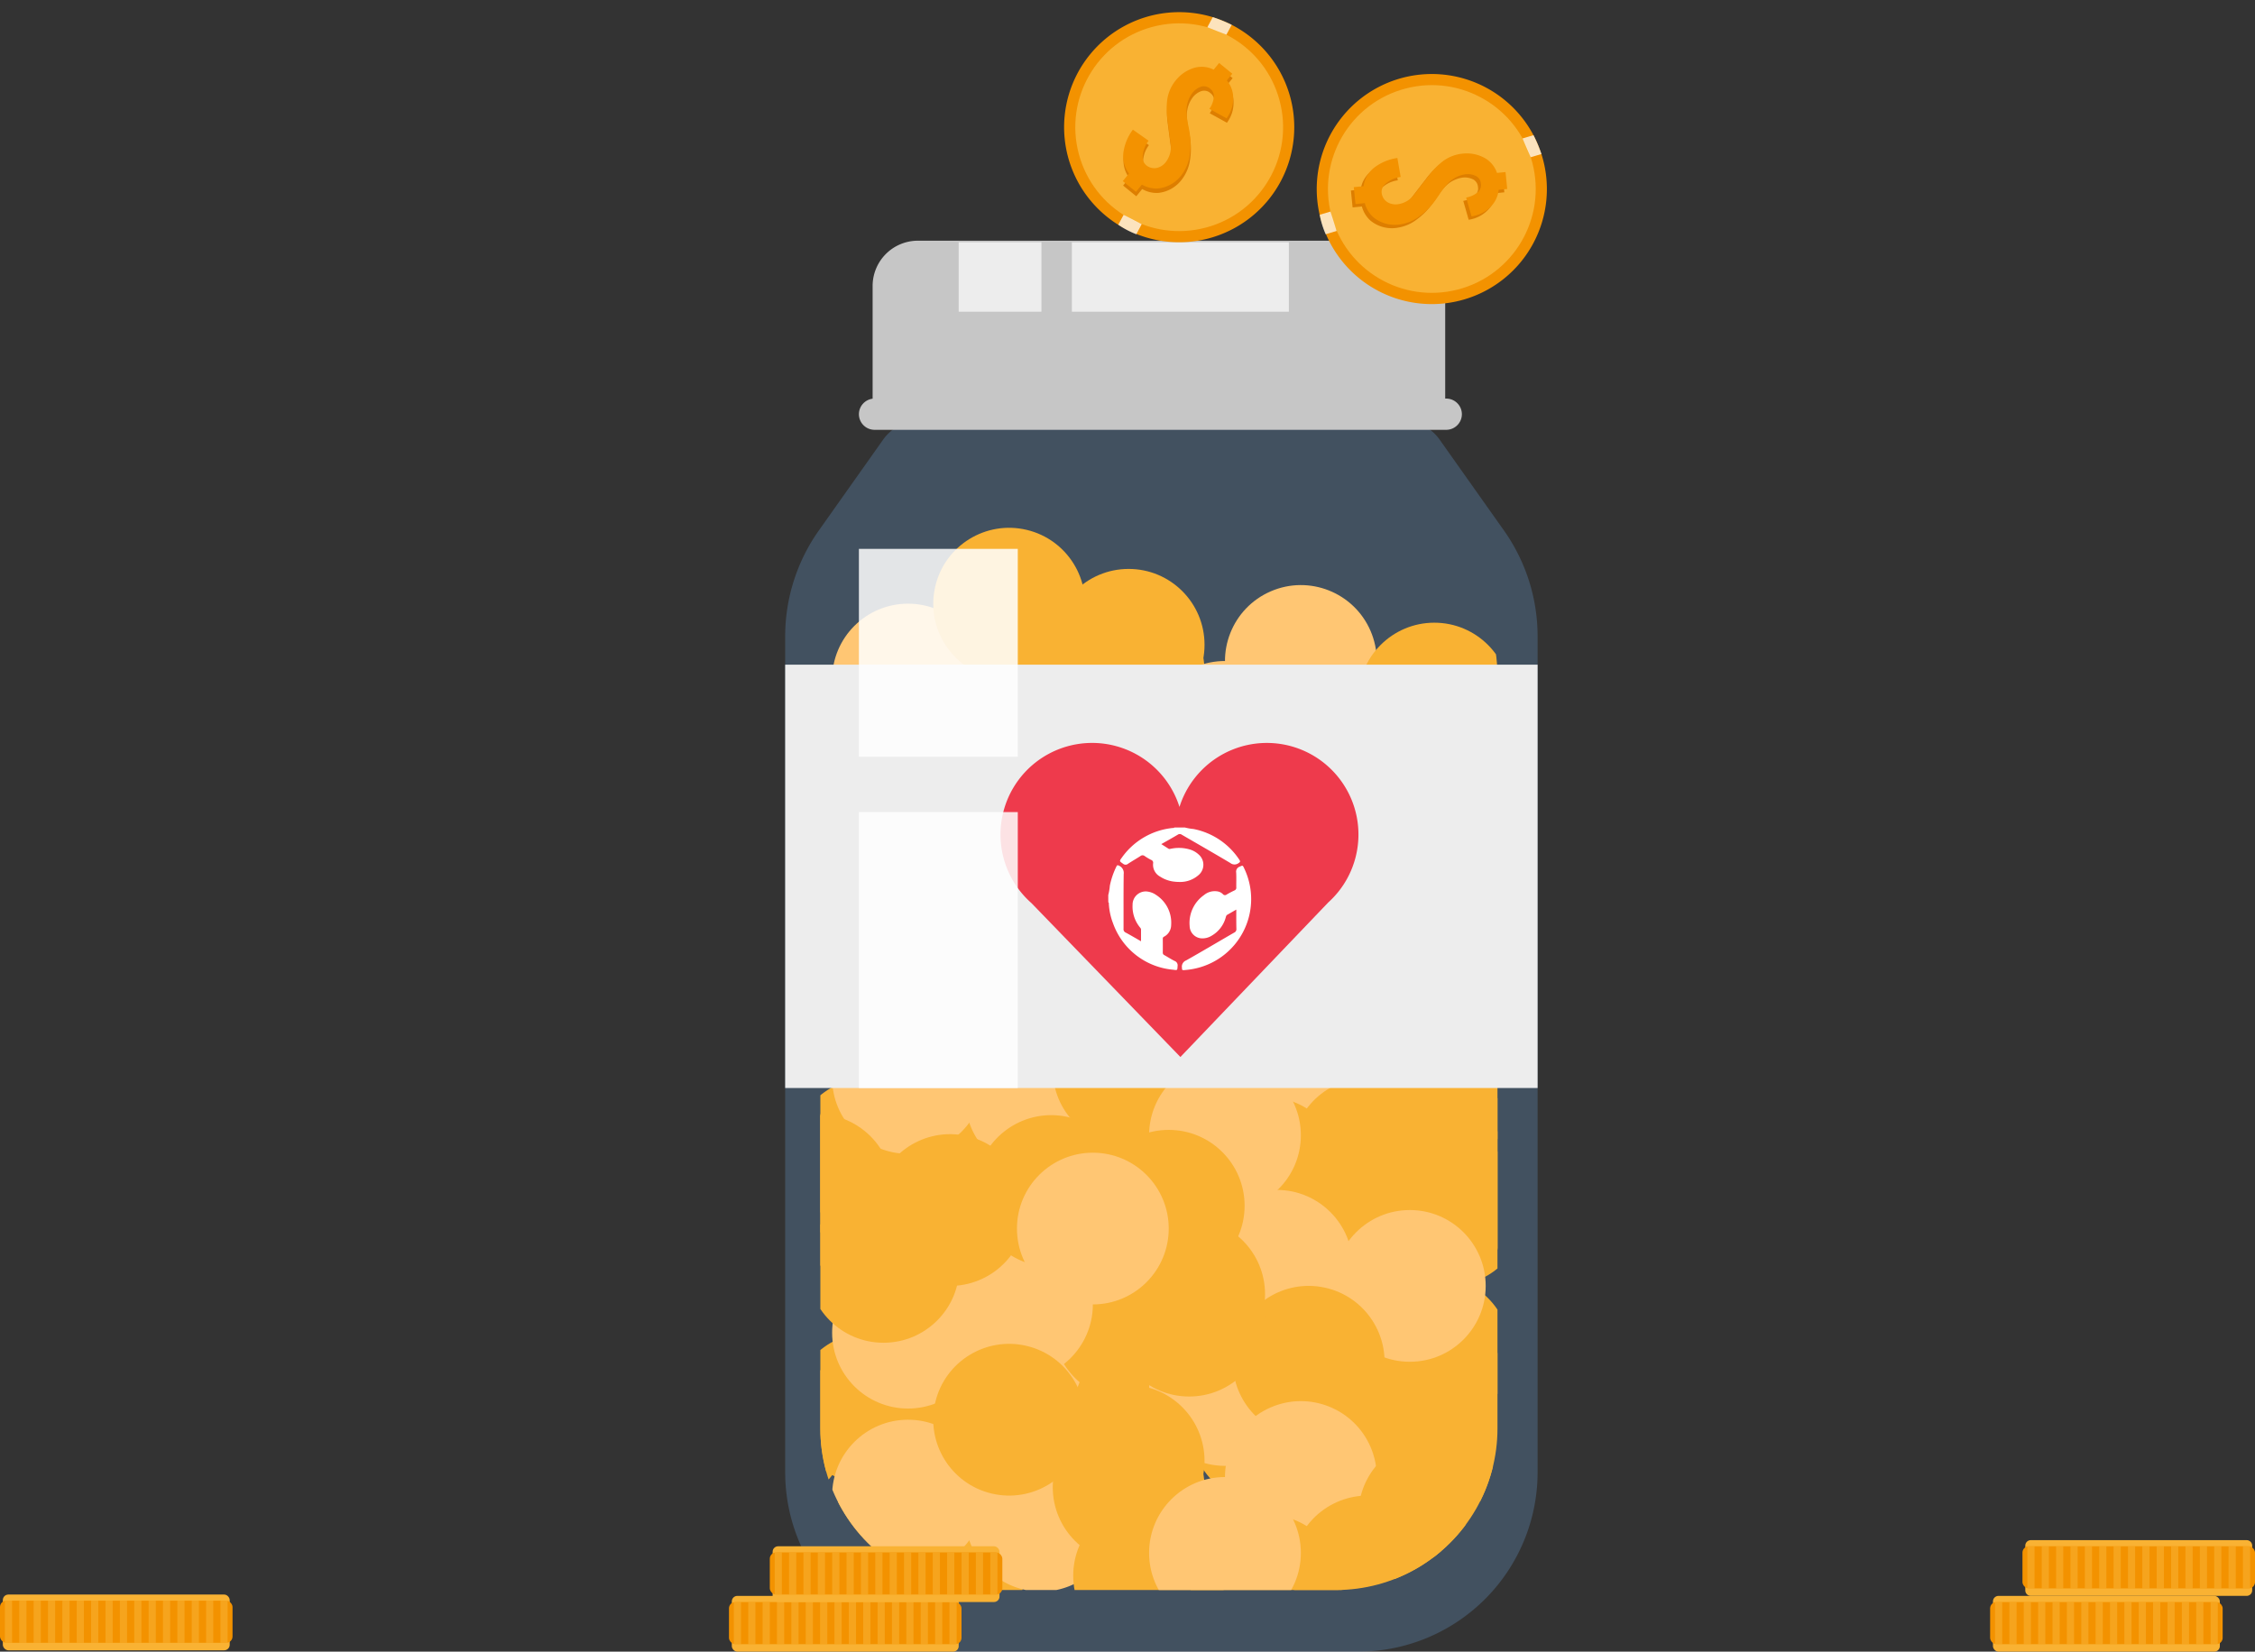 <svg xmlns="http://www.w3.org/2000/svg" xmlns:xlink="http://www.w3.org/1999/xlink" width="445.029" height="326.046" viewBox="0 0 445.029 326.046">
  <rect x="0" y="0" width="445.029" height="326.046" fill="#333333" stroke="none"/>
  <defs>
    <clipPath id="clip-path">
      <path id="Path_2657" data-name="Path 2657" d="M1376.98,598.4h-85.7a8.051,8.051,0,0,0-6.574,3.4l-11.412,16.129a32.562,32.562,0,0,0-5.979,18.8v148.5a31.873,31.873,0,0,0,31.874,31.874h69.885a31.873,31.873,0,0,0,31.874-31.875v-148.5a32.557,32.557,0,0,0-5.976-18.8L1383.56,601.8a8.052,8.052,0,0,0-6.58-3.4Z" fill="none"/>
    </clipPath>
  </defs>
  <g id="donate-image" transform="translate(-690.418 474.219)">
    <g id="Group_3444" data-name="Group 3444" transform="translate(-415 -977.438)">
      <g id="Group_3420" data-name="Group 3420">
        <g id="Group_3419" data-name="Group 3419">
          <g id="Group_3411" data-name="Group 3411">
            <path id="Path_2652" data-name="Path 2652" d="M1382.24,586.235H1287a8.948,8.948,0,0,0-7.3,3.78l-12.682,17.925a36.181,36.181,0,0,0-6.644,20.9V793.847a35.418,35.418,0,0,0,35.418,35.418h77.657a35.418,35.418,0,0,0,35.418-35.418V628.835a36.189,36.189,0,0,0-6.645-20.9l-12.681-17.923A8.95,8.95,0,0,0,1382.24,586.235Z" fill="#699ed4" opacity="0.28"/>
            <g id="Group_3410" data-name="Group 3410">
              <g id="Group_3409" data-name="Group 3409" clip-path="url(#clip-path)">
                <g id="Group_3404" data-name="Group 3404">
                  <circle id="Ellipse_144" data-name="Ellipse 144" cx="14.976" cy="14.976" r="14.976" transform="translate(1279.118 633.707)" fill="#f9b233"/>
                  <circle id="Ellipse_145" data-name="Ellipse 145" cx="14.976" cy="14.976" r="14.976" transform="matrix(0.159, -0.987, 0.987, 0.159, 1259.686, 664.736)" fill="#f9b233"/>
                  <path id="Path_2653" data-name="Path 2653" d="M1325.85,641.339a14.976,14.976,0,1,1-14.976-14.976,14.976,14.976,0,0,1,14.976,14.976Z" fill="#ffc673"/>
                  <circle id="Ellipse_146" data-name="Ellipse 146" cx="14.976" cy="14.976" r="14.976" transform="translate(1317.219 638.21)" fill="#f9b233"/>
                  <circle id="Ellipse_147" data-name="Ellipse 147" cx="14.976" cy="14.976" r="14.976" transform="translate(1342.459 625.897) rotate(-23.387)" fill="#ffc673"/>
                  <circle id="Ellipse_148" data-name="Ellipse 148" cx="14.976" cy="14.976" r="14.976" transform="translate(1358.644 665.381) rotate(-82.996)" fill="#f9b233"/>
                  <circle id="Ellipse_149" data-name="Ellipse 149" cx="14.976" cy="14.976" r="14.976" transform="translate(1338.202 668.491) rotate(-80.826)" fill="#f9b233"/>
                  <circle id="Ellipse_150" data-name="Ellipse 150" cx="14.976" cy="14.976" r="14.976" transform="matrix(0.992, -0.123, 0.123, 0.992, 1384.94, 643.288)" fill="#f9b233"/>
                  <circle id="Ellipse_151" data-name="Ellipse 151" cx="14.976" cy="14.976" r="14.976" transform="translate(1373.509 626.143)" fill="#f9b233"/>
                  <circle id="Ellipse_152" data-name="Ellipse 152" cx="14.976" cy="14.976" r="14.976" transform="translate(1313.183 620.737)" fill="#f9b233"/>
                  <circle id="Ellipse_153" data-name="Ellipse 153" cx="14.976" cy="14.976" r="14.976" transform="translate(1269.64 622.389)" fill="#ffc673"/>
                  <circle id="Ellipse_154" data-name="Ellipse 154" cx="14.976" cy="14.976" r="14.976" transform="translate(1286.541 633.495) rotate(-76.63)" fill="#f9b233"/>
                  <circle id="Ellipse_155" data-name="Ellipse 155" cx="14.976" cy="14.976" r="14.976" transform="translate(1313.183 615.529)" fill="#f9b233"/>
                  <circle id="Ellipse_156" data-name="Ellipse 156" cx="14.976" cy="14.976" r="14.976" transform="translate(1332.194 633.707)" fill="#ffc673"/>
                  <circle id="Ellipse_157" data-name="Ellipse 157" cx="14.976" cy="14.976" r="14.976" transform="translate(1239.79 645.208) rotate(-13.37)" fill="#f9b233"/>
                </g>
                <g id="Group_3405" data-name="Group 3405">
                  <circle id="Ellipse_158" data-name="Ellipse 158" cx="14.976" cy="14.976" r="14.976" transform="translate(1279.118 712.355)" fill="#f9b233"/>
                  <circle id="Ellipse_159" data-name="Ellipse 159" cx="14.976" cy="14.976" r="14.976" transform="matrix(0.159, -0.987, 0.987, 0.159, 1259.686, 743.384)" fill="#f9b233"/>
                  <path id="Path_2654" data-name="Path 2654" d="M1325.85,719.987a14.976,14.976,0,1,1-14.976-14.976,14.976,14.976,0,0,1,14.976,14.976Z" fill="#ffc673"/>
                  <circle id="Ellipse_160" data-name="Ellipse 160" cx="14.976" cy="14.976" r="14.976" transform="translate(1317.219 716.858)" fill="#f9b233"/>
                  <circle id="Ellipse_161" data-name="Ellipse 161" cx="14.976" cy="14.976" r="14.976" transform="translate(1342.459 704.545) rotate(-23.387)" fill="#ffc673"/>
                  <circle id="Ellipse_162" data-name="Ellipse 162" cx="14.976" cy="14.976" r="14.976" transform="translate(1358.644 744.029) rotate(-82.996)" fill="#f9b233"/>
                  <circle id="Ellipse_163" data-name="Ellipse 163" cx="14.976" cy="14.976" r="14.976" transform="translate(1338.202 747.139) rotate(-80.826)" fill="#f9b233"/>
                  <circle id="Ellipse_164" data-name="Ellipse 164" cx="14.976" cy="14.976" r="14.976" transform="translate(1386.663 719.987)" fill="#f9b233"/>
                  <circle id="Ellipse_165" data-name="Ellipse 165" cx="14.976" cy="14.976" r="14.976" transform="translate(1373.509 704.791)" fill="#f9b233"/>
                  <circle id="Ellipse_166" data-name="Ellipse 166" cx="14.976" cy="14.976" r="14.976" transform="translate(1313.183 699.385)" fill="#f9b233"/>
                  <circle id="Ellipse_167" data-name="Ellipse 167" cx="14.976" cy="14.976" r="14.976" transform="translate(1269.64 701.036)" fill="#ffc673"/>
                  <circle id="Ellipse_168" data-name="Ellipse 168" cx="14.976" cy="14.976" r="14.976" transform="translate(1286.541 712.143) rotate(-76.63)" fill="#f9b233"/>
                  <circle id="Ellipse_169" data-name="Ellipse 169" cx="14.976" cy="14.976" r="14.976" transform="translate(1313.183 694.177)" fill="#f9b233"/>
                  <circle id="Ellipse_170" data-name="Ellipse 170" cx="14.976" cy="14.976" r="14.976" transform="translate(1332.194 712.355)" fill="#ffc673"/>
                  <circle id="Ellipse_171" data-name="Ellipse 171" cx="14.976" cy="14.976" r="14.976" transform="translate(1242.847 719.987)" fill="#f9b233"/>
                </g>
                <g id="Group_3406" data-name="Group 3406">
                  <circle id="Ellipse_172" data-name="Ellipse 172" cx="14.976" cy="14.976" r="14.976" transform="translate(1277.336 790.568) rotate(-82.704)" fill="#f9b233"/>
                  <circle id="Ellipse_173" data-name="Ellipse 173" cx="14.976" cy="14.976" r="14.976" transform="matrix(0.159, -0.987, 0.987, 0.159, 1259.686, 793.671)" fill="#f9b233"/>
                  <path id="Path_2655" data-name="Path 2655" d="M1325.85,770.274a14.976,14.976,0,1,1-14.976-14.976,14.976,14.976,0,0,1,14.976,14.976Z" fill="#ffc673"/>
                  <circle id="Ellipse_174" data-name="Ellipse 174" cx="14.976" cy="14.976" r="14.976" transform="translate(1317.219 767.145)" fill="#f9b233"/>
                  <circle id="Ellipse_175" data-name="Ellipse 175" cx="14.976" cy="14.976" r="14.976" transform="matrix(0.921, -0.39, 0.39, 0.921, 1342.519, 754.682)" fill="#ffc673"/>
                  <circle id="Ellipse_176" data-name="Ellipse 176" cx="14.976" cy="14.976" r="14.976" transform="translate(1358.644 794.316) rotate(-83.007)" fill="#f9b233"/>
                  <circle id="Ellipse_177" data-name="Ellipse 177" cx="14.976" cy="14.976" r="14.976" transform="matrix(0.16, -0.987, 0.987, 0.16, 1338.197, 797.419)" fill="#f9b233"/>
                  <circle id="Ellipse_178" data-name="Ellipse 178" cx="14.976" cy="14.976" r="14.976" transform="translate(1386.663 770.274)" fill="#f9b233"/>
                  <circle id="Ellipse_179" data-name="Ellipse 179" cx="14.976" cy="14.976" r="14.976" transform="translate(1373.509 755.078)" fill="#f9b233"/>
                  <circle id="Ellipse_180" data-name="Ellipse 180" cx="14.976" cy="14.976" r="14.976" transform="translate(1311.997 778.334) rotate(-85.257)" fill="#f9b233"/>
                  <circle id="Ellipse_181" data-name="Ellipse 181" cx="14.976" cy="14.976" r="14.976" transform="translate(1269.64 751.323)" fill="#ffc673"/>
                  <circle id="Ellipse_182" data-name="Ellipse 182" cx="14.976" cy="14.976" r="14.976" transform="translate(1286.541 762.43) rotate(-76.63)" fill="#f9b233"/>
                  <circle id="Ellipse_183" data-name="Ellipse 183" cx="14.976" cy="14.976" r="14.976" transform="matrix(0.992, -0.123, 0.123, 0.992, 1311.46, 746.413)" fill="#f9b233"/>
                  <circle id="Ellipse_184" data-name="Ellipse 184" cx="14.976" cy="14.976" r="14.976" transform="matrix(0.161, -0.987, 0.987, 0.161, 1329.979, 789.987)" fill="#ffc673"/>
                  <circle id="Ellipse_185" data-name="Ellipse 185" cx="14.976" cy="14.976" r="14.976" transform="translate(1242.847 770.274)" fill="#f9b233"/>
                </g>
                <g id="Group_3407" data-name="Group 3407">
                  <circle id="Ellipse_186" data-name="Ellipse 186" cx="14.976" cy="14.976" r="14.976" transform="translate(1359.193 730.771)" fill="#f9b233"/>
                  <circle id="Ellipse_187" data-name="Ellipse 187" cx="14.976" cy="14.976" r="14.976" transform="translate(1374.233 754.486) rotate(-80.826)" fill="#f9b233"/>
                  <circle id="Ellipse_188" data-name="Ellipse 188" cx="14.976" cy="14.976" r="14.976" transform="translate(1342.411 738.115)" fill="#ffc673"/>
                  <circle id="Ellipse_189" data-name="Ellipse 189" cx="14.976" cy="14.976" r="14.976" transform="translate(1321.093 726.268)" fill="#f9b233"/>
                  <circle id="Ellipse_190" data-name="Ellipse 190" cx="14.976" cy="14.976" r="14.976" transform="translate(1288.118 749.561) rotate(-13.196)" fill="#ffc673"/>
                  <circle id="Ellipse_191" data-name="Ellipse 191" cx="14.976" cy="14.976" r="14.976" transform="translate(1275.759 754.486) rotate(-80.826)" fill="#f9b233"/>
                  <circle id="Ellipse_192" data-name="Ellipse 192" cx="14.976" cy="14.976" r="14.976" transform="translate(1295.717 750.731) rotate(-80.826)" fill="#f9b233"/>
                  <circle id="Ellipse_193" data-name="Ellipse 193" cx="14.976" cy="14.976" r="14.976" transform="translate(1251.648 723.139)" fill="#f9b233"/>
                  <circle id="Ellipse_194" data-name="Ellipse 194" cx="14.976" cy="14.976" r="14.976" transform="translate(1264.802 738.335)" fill="#f9b233"/>
                  <circle id="Ellipse_195" data-name="Ellipse 195" cx="14.976" cy="14.976" r="14.976" transform="translate(1325.128 743.741)" fill="#f9b233"/>
                  <circle id="Ellipse_196" data-name="Ellipse 196" cx="14.976" cy="14.976" r="14.976" transform="translate(1368.671 742.09)" fill="#ffc673"/>
                  <circle id="Ellipse_197" data-name="Ellipse 197" cx="14.976" cy="14.976" r="14.976" transform="translate(1345.889 783.517) rotate(-77.811)" fill="#f9b233"/>
                  <circle id="Ellipse_198" data-name="Ellipse 198" cx="14.976" cy="14.976" r="14.976" transform="translate(1325.128 748.949)" fill="#f9b233"/>
                  <circle id="Ellipse_199" data-name="Ellipse 199" cx="14.976" cy="14.976" r="14.976" transform="translate(1306.117 730.771)" fill="#ffc673"/>
                  <circle id="Ellipse_200" data-name="Ellipse 200" cx="14.976" cy="14.976" r="14.976" transform="translate(1395.464 723.139)" fill="#f9b233"/>
                </g>
                <g id="Group_3408" data-name="Group 3408">
                  <circle id="Ellipse_201" data-name="Ellipse 201" cx="14.976" cy="14.976" r="14.976" transform="translate(1279.118 794.8)" fill="#f9b233"/>
                  <circle id="Ellipse_202" data-name="Ellipse 202" cx="14.976" cy="14.976" r="14.976" transform="translate(1259.686 825.829) rotate(-80.826)" fill="#f9b233"/>
                  <path id="Path_2656" data-name="Path 2656" d="M1325.85,802.432a14.976,14.976,0,1,1-14.976-14.975,14.976,14.976,0,0,1,14.976,14.975Z" fill="#ffc673"/>
                  <circle id="Ellipse_203" data-name="Ellipse 203" cx="14.976" cy="14.976" r="14.976" transform="translate(1317.219 799.303)" fill="#f9b233"/>
                  <circle id="Ellipse_204" data-name="Ellipse 204" cx="14.976" cy="14.976" r="14.976" transform="translate(1342.459 786.991) rotate(-23.387)" fill="#ffc673"/>
                  <circle id="Ellipse_205" data-name="Ellipse 205" cx="14.976" cy="14.976" r="14.976" transform="translate(1358.644 826.474) rotate(-83.007)" fill="#f9b233"/>
                  <circle id="Ellipse_206" data-name="Ellipse 206" cx="14.976" cy="14.976" r="14.976" transform="translate(1338.202 829.584) rotate(-80.826)" fill="#f9b233"/>
                  <circle id="Ellipse_207" data-name="Ellipse 207" cx="14.976" cy="14.976" r="14.976" transform="translate(1386.663 802.432)" fill="#f9b233"/>
                  <circle id="Ellipse_208" data-name="Ellipse 208" cx="14.976" cy="14.976" r="14.976" transform="translate(1373.509 787.237)" fill="#f9b233"/>
                  <circle id="Ellipse_209" data-name="Ellipse 209" cx="14.976" cy="14.976" r="14.976" transform="translate(1313.183 781.831)" fill="#f9b233"/>
                  <circle id="Ellipse_210" data-name="Ellipse 210" cx="14.976" cy="14.976" r="14.976" transform="translate(1269.64 783.482)" fill="#ffc673"/>
                  <circle id="Ellipse_211" data-name="Ellipse 211" cx="14.976" cy="14.976" r="14.976" transform="translate(1286.541 794.589) rotate(-76.63)" fill="#f9b233"/>
                  <circle id="Ellipse_212" data-name="Ellipse 212" cx="14.976" cy="14.976" r="14.976" transform="translate(1313.183 776.622)" fill="#f9b233"/>
                  <circle id="Ellipse_213" data-name="Ellipse 213" cx="14.976" cy="14.976" r="14.976" transform="translate(1332.194 794.8)" fill="#ffc673"/>
                  <circle id="Ellipse_214" data-name="Ellipse 214" cx="14.976" cy="14.976" r="14.976" transform="translate(1242.847 802.432)" fill="#f9b233"/>
                </g>
              </g>
            </g>
            <rect id="Rectangle_565" data-name="Rectangle 565" width="148.492" height="83.569" transform="translate(1260.374 634.431)" fill="#ededed"/>
            <path id="Path_2658" data-name="Path 2658" d="M1369.4,679.437a18.079,18.079,0,1,0-31.209-16.921,18.08,18.08,0,1,0-31.21,16.921h0a18.138,18.138,0,0,0,2,2.065l29.392,30.376,29.161-30.493a18.246,18.246,0,0,0,1.863-1.948h0Z" fill="#ee3a4c"/>
            <path id="Rectangle_566" data-name="Rectangle 566" d="M8.938,0h95.125A8.938,8.938,0,0,1,113,8.937V35.5H0V8.938A8.938,8.938,0,0,1,8.938,0Z" transform="translate(1277.631 550.735)" fill="#c6c6c6"/>
            <path id="Path_2659" data-name="Path 2659" d="M1390.84,588.069H1278.01a3.092,3.092,0,0,1-3.083-3.084h0a3.092,3.092,0,0,1,3.083-3.083h112.83a3.093,3.093,0,0,1,3.083,3.083h0A3.093,3.093,0,0,1,1390.84,588.069Z" fill="#c6c6c6"/>
            <rect id="Rectangle_567" data-name="Rectangle 567" width="31.358" height="41.038" transform="translate(1274.923 611.569)" fill="#fff" opacity="0.85"/>
            <rect id="Rectangle_568" data-name="Rectangle 568" width="31.358" height="54.469" transform="translate(1274.923 663.531)" fill="#fff" opacity="0.85"/>
            <rect id="Rectangle_569" data-name="Rectangle 569" width="42.833" height="13.711" transform="translate(1316.948 551.039)" fill="#ededed"/>
            <rect id="Rectangle_570" data-name="Rectangle 570" width="16.333" height="13.711" transform="translate(1294.615 551.039)" fill="#ededed"/>
            <path id="Union_1" data-name="Union 1" d="M7693.56,3867.25v-.052a1.321,1.321,0,0,1,.806-1.513c3.189-1.794,6.329-3.671,9.5-5.5a.727.727,0,0,0,.428-.731c-.033-1.252-.021-2.482-.021-3.806-.658.375-1.2.7-1.763,1.012-.25.135-.271.4-.344.615a5.955,5.955,0,0,1-2.742,3.523,3.388,3.388,0,0,1-2.19.512,2.5,2.5,0,0,1-2.168-2.429,6.723,6.723,0,0,1,2.825-6.091,3.312,3.312,0,0,1,2.627-.741,1.923,1.923,0,0,1,1.106.544.516.516,0,0,0,.73.094q.766-.451,1.564-.823a.562.562,0,0,0,.354-.606c-.012-.969.031-1.95-.021-2.92a1.036,1.036,0,0,1,.677-1.159c.615-.271.6-.312.886.292a14.036,14.036,0,0,1-10.251,19.93c-.542.1-1.1.157-1.646.2h-.062C7693.62,3867.6,7693.53,3867.49,7693.56,3867.25Zm-1.729.271a13.89,13.89,0,0,1-11.891-9.189,12.756,12.756,0,0,1-.821-3.794c-.012-.116.052-.251-.1-.313-.012-.48-.012-.96-.012-1.449a11.223,11.223,0,0,0,.313-1.857,15.692,15.692,0,0,1,1.292-3.775c.134-.271.221-.312.532-.157a1.559,1.559,0,0,1,.908,1.639c-.052,3.607-.021,7.215-.031,10.824a.7.7,0,0,0,.418.729c1,.544,1.981,1.116,3.034,1.722v-2.316c0-.2-.135-.312-.23-.449a6.474,6.474,0,0,1-1.437-4.443,2.6,2.6,0,0,1,2.75-2.627,3.849,3.849,0,0,1,1.889.689,6.512,6.512,0,0,1,2.972,5.944,2.609,2.609,0,0,1-1.4,2.295.392.392,0,0,0-.25.4c.01.917.01,1.834,0,2.763a.5.5,0,0,0,.312.48c.679.385,1.335.813,2.034,1.157a.908.908,0,0,1,.575,1c-.038.618-.027.784-.348.785a4.376,4.376,0,0,1-.51-.059Zm.375-17.374a6.335,6.335,0,0,1-2.972-1.012,2.66,2.66,0,0,1-1.378-2.608.593.593,0,0,0-.384-.687,10.04,10.04,0,0,1-1.292-.772.662.662,0,0,0-.836.021c-.8.511-1.637.991-2.43,1.511a.741.741,0,0,1-.97.01c-.76-.53-.783-.511-.229-1.262a14.028,14.028,0,0,1,10-5.809.4.4,0,0,1,.085,0c.091.006.18.014.227-.1h2.086a10.43,10.43,0,0,0,1.71.3,14.052,14.052,0,0,1,9.051,6.068c.219.325.2.427-.145.658a1.319,1.319,0,0,1-1.627-.01c-3.169-1.888-6.381-3.725-9.574-5.58a.674.674,0,0,0-.792-.021c-1.054.627-2.138,1.23-3.264,1.867.511.323.969.615,1.438.917.138.083.261.033.4.012a7.657,7.657,0,0,1,3.91.167,4.367,4.367,0,0,1,1.606.938,2.67,2.67,0,0,1-.083,4.15,5.447,5.447,0,0,1-3.685,1.286,8.361,8.361,0,0,1-.857-.041Z" transform="translate(-6354.87 -3172.869)" fill="#fff"/>
          </g>
          <g id="Group_3418" data-name="Group 3418">
            <g id="Group_3417" data-name="Group 3417">
              <g id="Group_3412" data-name="Group 3412">
                <path id="Path_2660" data-name="Path 2660" d="M1355.73,542.684a22.71,22.71,0,1,1-3.242-31.953,22.71,22.71,0,0,1,3.242,31.953Z" fill="#f39200"/>
              </g>
              <g id="Group_3413" data-name="Group 3413">
                <circle id="Ellipse_215" data-name="Ellipse 215" cx="20.499" cy="20.499" r="20.499" transform="matrix(0.966, -0.259, 0.259, 0.966, 1313.024, 513.84)" fill="#f9b233"/>
              </g>
              <g id="Group_3416" data-name="Group 3416">
                <g id="Group_3414" data-name="Group 3414">
                  <path id="Path_2661" data-name="Path 2661" d="M1338.83,538.415a6.675,6.675,0,0,1-4.812,2.885,5.694,5.694,0,0,1-3.188-.763l-1.165,1.428-2.6-2.118,1.217-1.493a5.734,5.734,0,0,1-1.049-4.478,9.81,9.81,0,0,1,1.822-4.188l3.109,2.185a5.628,5.628,0,0,0-1.166,3.318,2.024,2.024,0,0,0,.8,1.6,2.454,2.454,0,0,0,2.413.322,3.179,3.179,0,0,0,1.407-1.1,4.912,4.912,0,0,0,.916-3.442q-.224-1.614-.637-4.817a14.478,14.478,0,0,1-.033-4.134,7.768,7.768,0,0,1,1.68-3.682,7.3,7.3,0,0,1,3.089-2.264,5.293,5.293,0,0,1,4.378.166l1.072-1.315,2.6,2.118-1.073,1.315a5.519,5.519,0,0,1,1.2,2.707,6.584,6.584,0,0,1-1.256,4.785l-3.39-1.873a4.782,4.782,0,0,0,.888-2.546,1.866,1.866,0,0,0-.8-1.467,1.81,1.81,0,0,0-1.891-.3,3.729,3.729,0,0,0-1.575,1.2,5.87,5.87,0,0,0-1.129,3.836,14.9,14.9,0,0,0,.3,2.381,24.064,24.064,0,0,1,.408,2.414,14.243,14.243,0,0,1-.09,3.656A8.213,8.213,0,0,1,1338.83,538.415Z" fill="#dd7e00"/>
                </g>
                <g id="Group_3415" data-name="Group 3415">
                  <path id="Path_2662" data-name="Path 2662" d="M1338.77,537.54a6.675,6.675,0,0,1-4.812,2.885,5.7,5.7,0,0,1-3.188-.763l-1.165,1.428-2.6-2.118,1.218-1.493a5.728,5.728,0,0,1-1.049-4.477,9.8,9.8,0,0,1,1.821-4.189l3.1,2.187a5.625,5.625,0,0,0-1.167,3.319,2.029,2.029,0,0,0,.8,1.6,2.458,2.458,0,0,0,2.414.321,3.177,3.177,0,0,0,1.406-1.1,4.913,4.913,0,0,0,.917-3.442q-.225-1.614-.638-4.817a14.473,14.473,0,0,1-.033-4.134,7.772,7.772,0,0,1,1.681-3.682,7.3,7.3,0,0,1,3.089-2.264,5.3,5.3,0,0,1,4.377.166l1.072-1.314,2.6,2.118-1.072,1.314a5.525,5.525,0,0,1,1.2,2.707,6.583,6.583,0,0,1-1.256,4.785l-3.39-1.873a4.771,4.771,0,0,0,.888-2.546,1.868,1.868,0,0,0-.8-1.467,1.808,1.808,0,0,0-1.89-.3,3.707,3.707,0,0,0-1.575,1.2,5.862,5.862,0,0,0-1.129,3.835,14.731,14.731,0,0,0,.3,2.381,23.816,23.816,0,0,1,.408,2.414,14.254,14.254,0,0,1-.09,3.656,8.189,8.189,0,0,1-1.442,3.663Z" fill="#f39200"/>
                </g>
              </g>
            </g>
            <path id="Path_2663" data-name="Path 2663" d="M1344.76,506.6l-1.065,1.994,3.755,1.472,1.055-1.947A31.3,31.3,0,0,0,1344.76,506.6Z" fill="#fff" opacity="0.74"/>
            <path id="Path_2664" data-name="Path 2664" d="M1329.67,549.467l1.066-1.995-3.57-1.84-1.054,1.948A16.961,16.961,0,0,0,1329.67,549.467Z" fill="#fff" opacity="0.74"/>
          </g>
        </g>
      </g>
      <g id="Group_3428" data-name="Group 3428">
        <g id="Group_3427" data-name="Group 3427">
          <g id="Group_3426" data-name="Group 3426">
            <g id="Group_3421" data-name="Group 3421">
              <path id="Path_2666" data-name="Path 2666" d="M1390.24,563.137a22.71,22.71,0,1,1,20.345-24.851A22.71,22.71,0,0,1,1390.24,563.137Z" fill="#f39200"/>
            </g>
            <g id="Group_3422" data-name="Group 3422">
              <circle id="Ellipse_216" data-name="Ellipse 216" cx="20.499" cy="20.499" r="20.499" transform="matrix(0.968, -0.251, 0.251, 0.968, 1363.007, 525.829)" fill="#f9b233"/>
            </g>
            <g id="Group_3425" data-name="Group 3425">
              <g id="Group_3423" data-name="Group 3423">
                <path id="Path_2667" data-name="Path 2667" d="M1381.34,548.153a6.679,6.679,0,0,1-5.441-1.372,5.7,5.7,0,0,1-1.709-2.8l-1.834.183-.333-3.334,1.917-.191a5.734,5.734,0,0,1,2.431-3.9,9.807,9.807,0,0,1,4.253-1.666l.647,3.745a5.625,5.625,0,0,0-3.174,1.516,2.026,2.026,0,0,0-.566,1.7,2.453,2.453,0,0,0,1.476,1.936,3.172,3.172,0,0,0,1.768.223,4.916,4.916,0,0,0,3.086-1.78q.985-1.3,2.962-3.852a14.49,14.49,0,0,1,2.905-2.942,7.777,7.777,0,0,1,3.794-1.409,7.3,7.3,0,0,1,3.784.591,5.3,5.3,0,0,1,2.973,3.217l1.688-.168.332,3.334-1.688.169a5.513,5.513,0,0,1-1.072,2.758,6.585,6.585,0,0,1-4.276,2.489l-1.066-3.724a4.779,4.779,0,0,0,2.43-1.168,1.869,1.869,0,0,0,.472-1.605,1.809,1.809,0,0,0-1.123-1.55,3.731,3.731,0,0,0-1.963-.268,5.869,5.869,0,0,0-3.513,1.908,14.669,14.669,0,0,0-1.474,1.894,23.889,23.889,0,0,1-1.422,1.993,14.246,14.246,0,0,1-2.653,2.517,8.2,8.2,0,0,1-3.611,1.556Z" fill="#dd7e00"/>
              </g>
              <g id="Group_3424" data-name="Group 3424">
                <path id="Path_2668" data-name="Path 2668" d="M1381.91,547.49a6.679,6.679,0,0,1-5.441-1.372,5.69,5.69,0,0,1-1.709-2.8l-1.834.183-.333-3.334,1.917-.192a5.731,5.731,0,0,1,2.431-3.9,9.792,9.792,0,0,1,4.253-1.666l.647,3.744a5.626,5.626,0,0,0-3.174,1.517,2.022,2.022,0,0,0-.566,1.7,2.456,2.456,0,0,0,1.476,1.936,3.173,3.173,0,0,0,1.768.223,4.909,4.909,0,0,0,3.085-1.781q.987-1.3,2.963-3.852a14.488,14.488,0,0,1,2.905-2.941,7.768,7.768,0,0,1,3.794-1.409,7.3,7.3,0,0,1,3.784.59,5.3,5.3,0,0,1,2.973,3.218l1.688-.168.332,3.334-1.688.168a5.524,5.524,0,0,1-1.072,2.759,6.58,6.58,0,0,1-4.276,2.488l-1.066-3.723a4.779,4.779,0,0,0,2.43-1.168,1.865,1.865,0,0,0,.471-1.6,1.808,1.808,0,0,0-1.122-1.55,3.72,3.72,0,0,0-1.963-.268,5.854,5.854,0,0,0-3.513,1.908,14.613,14.613,0,0,0-1.474,1.894,24.03,24.03,0,0,1-1.422,1.993,14.282,14.282,0,0,1-2.653,2.517A8.221,8.221,0,0,1,1381.91,547.49Z" fill="#f39200"/>
              </g>
            </g>
          </g>
          <path id="Path_2669" data-name="Path 2669" d="M1408.06,529.9l-2.165.653,1.608,3.7,2.124-.627a31.165,31.165,0,0,0-1.567-3.726Z" fill="#fff" opacity="0.74"/>
          <path id="Path_2670" data-name="Path 2670" d="M1367.04,549.466l2.164-.653-1.216-3.827-2.123.627A16.917,16.917,0,0,0,1367.04,549.466Z" fill="#fff" opacity="0.74"/>
        </g>
      </g>
    </g>
    <g id="Group_3445" data-name="Group 3445" transform="translate(-471 -977.438)">
      <rect id="Rectangle_571" data-name="Rectangle 571" width="44.776" height="11.005" rx="1.089" transform="translate(1305.842 818.26)" fill="#f9b233"/>
      <rect id="Rectangle_572" data-name="Rectangle 572" width="45.891" height="8.32" rx="1.25" transform="translate(1305.284 819.47)" fill="#f39200"/>
      <g id="Group_3430" data-name="Group 3430">
        <rect id="Rectangle_573" data-name="Rectangle 573" width="1.418" height="8.32" transform="translate(1306.248 819.47)" fill="#f9b233" opacity="0.58"/>
        <rect id="Rectangle_574" data-name="Rectangle 574" width="1.418" height="8.32" transform="translate(1309.084 819.47)" fill="#f9b233" opacity="0.58"/>
        <rect id="Rectangle_575" data-name="Rectangle 575" width="1.418" height="8.32" transform="translate(1311.921 819.47)" fill="#f9b233" opacity="0.58"/>
        <rect id="Rectangle_576" data-name="Rectangle 576" width="1.418" height="8.32" transform="translate(1314.757 819.47)" fill="#f9b233" opacity="0.58"/>
        <rect id="Rectangle_577" data-name="Rectangle 577" width="1.418" height="8.32" transform="translate(1317.593 819.47)" fill="#f9b233" opacity="0.58"/>
        <rect id="Rectangle_578" data-name="Rectangle 578" width="1.418" height="8.32" transform="translate(1320.43 819.47)" fill="#f9b233" opacity="0.58"/>
        <rect id="Rectangle_579" data-name="Rectangle 579" width="1.418" height="8.32" transform="translate(1323.266 819.47)" fill="#f9b233" opacity="0.58"/>
        <rect id="Rectangle_580" data-name="Rectangle 580" width="1.418" height="8.32" transform="translate(1326.102 819.47)" fill="#f9b233" opacity="0.58"/>
        <rect id="Rectangle_581" data-name="Rectangle 581" width="1.418" height="8.32" transform="translate(1328.938 819.47)" fill="#f9b233" opacity="0.58"/>
        <rect id="Rectangle_582" data-name="Rectangle 582" width="1.418" height="8.32" transform="translate(1331.775 819.47)" fill="#f9b233" opacity="0.58"/>
        <rect id="Rectangle_583" data-name="Rectangle 583" width="1.418" height="8.32" transform="translate(1334.611 819.47)" fill="#f9b233" opacity="0.58"/>
        <rect id="Rectangle_584" data-name="Rectangle 584" width="1.418" height="8.32" transform="translate(1337.447 819.47)" fill="#f9b233" opacity="0.58"/>
        <rect id="Rectangle_585" data-name="Rectangle 585" width="1.418" height="8.32" transform="translate(1340.284 819.47)" fill="#f9b233" opacity="0.58"/>
        <rect id="Rectangle_586" data-name="Rectangle 586" width="1.418" height="8.32" transform="translate(1343.12 819.47)" fill="#f9b233" opacity="0.58"/>
        <rect id="Rectangle_587" data-name="Rectangle 587" width="1.418" height="8.32" transform="translate(1345.956 819.47)" fill="#f9b233" opacity="0.58"/>
        <rect id="Rectangle_588" data-name="Rectangle 588" width="1.418" height="8.32" transform="translate(1348.793 819.47)" fill="#f9b233" opacity="0.58"/>
      </g>
    </g>
    <g id="Group_3447" data-name="Group 3447" transform="translate(-415 -977.438)">
      <rect id="Rectangle_589" data-name="Rectangle 589" width="44.776" height="11.005" rx="1.089" transform="translate(1105.976 817.995)" fill="#f9b233"/>
      <rect id="Rectangle_590" data-name="Rectangle 590" width="45.891" height="8.32" rx="1.25" transform="translate(1105.418 819.205)" fill="#f39200"/>
      <g id="Group_3432" data-name="Group 3432">
        <rect id="Rectangle_591" data-name="Rectangle 591" width="1.418" height="8.32" transform="translate(1106.383 819.205)" fill="#f9b233" opacity="0.58"/>
        <rect id="Rectangle_592" data-name="Rectangle 592" width="1.418" height="8.32" transform="translate(1109.219 819.205)" fill="#f9b233" opacity="0.58"/>
        <rect id="Rectangle_593" data-name="Rectangle 593" width="1.418" height="8.32" transform="translate(1112.055 819.205)" fill="#f9b233" opacity="0.58"/>
        <rect id="Rectangle_594" data-name="Rectangle 594" width="1.418" height="8.32" transform="translate(1114.892 819.205)" fill="#f9b233" opacity="0.58"/>
        <rect id="Rectangle_595" data-name="Rectangle 595" width="1.418" height="8.32" transform="translate(1117.728 819.205)" fill="#f9b233" opacity="0.58"/>
        <rect id="Rectangle_596" data-name="Rectangle 596" width="1.418" height="8.32" transform="translate(1120.564 819.205)" fill="#f9b233" opacity="0.58"/>
        <rect id="Rectangle_597" data-name="Rectangle 597" width="1.418" height="8.32" transform="translate(1123.4 819.205)" fill="#f9b233" opacity="0.58"/>
        <rect id="Rectangle_598" data-name="Rectangle 598" width="1.418" height="8.32" transform="translate(1126.237 819.205)" fill="#f9b233" opacity="0.58"/>
        <rect id="Rectangle_599" data-name="Rectangle 599" width="1.418" height="8.32" transform="translate(1129.073 819.205)" fill="#f9b233" opacity="0.58"/>
        <rect id="Rectangle_600" data-name="Rectangle 600" width="1.418" height="8.32" transform="translate(1131.909 819.205)" fill="#f9b233" opacity="0.58"/>
        <rect id="Rectangle_601" data-name="Rectangle 601" width="1.418" height="8.32" transform="translate(1134.745 819.205)" fill="#f9b233" opacity="0.58"/>
        <rect id="Rectangle_602" data-name="Rectangle 602" width="1.418" height="8.32" transform="translate(1137.582 819.205)" fill="#f9b233" opacity="0.58"/>
        <rect id="Rectangle_603" data-name="Rectangle 603" width="1.418" height="8.32" transform="translate(1140.418 819.205)" fill="#f9b233" opacity="0.58"/>
        <rect id="Rectangle_604" data-name="Rectangle 604" width="1.418" height="8.32" transform="translate(1143.255 819.205)" fill="#f9b233" opacity="0.58"/>
        <rect id="Rectangle_605" data-name="Rectangle 605" width="1.418" height="8.32" transform="translate(1146.091 819.205)" fill="#f9b233" opacity="0.58"/>
        <rect id="Rectangle_606" data-name="Rectangle 606" width="1.418" height="8.32" transform="translate(1148.927 819.205)" fill="#f9b233" opacity="0.58"/>
      </g>
    </g>
    <g id="Group_3441" data-name="Group 3441" transform="translate(-415 -977.438)">
      <rect id="Rectangle_607" data-name="Rectangle 607" width="44.776" height="11.005" rx="1.089" transform="translate(1498.732 818.26)" fill="#f9b233"/>
      <rect id="Rectangle_608" data-name="Rectangle 608" width="45.891" height="8.32" rx="1.25" transform="translate(1498.174 819.47)" fill="#f39200"/>
      <g id="Group_3434" data-name="Group 3434">
        <rect id="Rectangle_609" data-name="Rectangle 609" width="1.418" height="8.32" transform="translate(1499.138 819.47)" fill="#f9b233" opacity="0.58"/>
        <rect id="Rectangle_610" data-name="Rectangle 610" width="1.418" height="8.32" transform="translate(1501.975 819.47)" fill="#f9b233" opacity="0.58"/>
        <rect id="Rectangle_611" data-name="Rectangle 611" width="1.418" height="8.32" transform="translate(1504.811 819.47)" fill="#f9b233" opacity="0.58"/>
        <rect id="Rectangle_612" data-name="Rectangle 612" width="1.418" height="8.32" transform="translate(1507.647 819.47)" fill="#f9b233" opacity="0.58"/>
        <rect id="Rectangle_613" data-name="Rectangle 613" width="1.418" height="8.32" transform="translate(1510.484 819.47)" fill="#f9b233" opacity="0.58"/>
        <rect id="Rectangle_614" data-name="Rectangle 614" width="1.418" height="8.32" transform="translate(1513.32 819.47)" fill="#f9b233" opacity="0.58"/>
        <rect id="Rectangle_615" data-name="Rectangle 615" width="1.418" height="8.32" transform="translate(1516.156 819.47)" fill="#f9b233" opacity="0.58"/>
        <rect id="Rectangle_616" data-name="Rectangle 616" width="1.418" height="8.32" transform="translate(1518.992 819.47)" fill="#f9b233" opacity="0.58"/>
        <rect id="Rectangle_617" data-name="Rectangle 617" width="1.418" height="8.32" transform="translate(1521.829 819.47)" fill="#f9b233" opacity="0.58"/>
        <rect id="Rectangle_618" data-name="Rectangle 618" width="1.418" height="8.32" transform="translate(1524.665 819.47)" fill="#f9b233" opacity="0.58"/>
        <rect id="Rectangle_619" data-name="Rectangle 619" width="1.418" height="8.32" transform="translate(1527.501 819.47)" fill="#f9b233" opacity="0.58"/>
        <rect id="Rectangle_620" data-name="Rectangle 620" width="1.418" height="8.32" transform="translate(1530.338 819.47)" fill="#f9b233" opacity="0.58"/>
        <rect id="Rectangle_621" data-name="Rectangle 621" width="1.418" height="8.32" transform="translate(1533.174 819.47)" fill="#f9b233" opacity="0.58"/>
        <rect id="Rectangle_622" data-name="Rectangle 622" width="1.418" height="8.32" transform="translate(1536.01 819.47)" fill="#f9b233" opacity="0.58"/>
        <rect id="Rectangle_623" data-name="Rectangle 623" width="1.418" height="8.32" transform="translate(1538.846 819.47)" fill="#f9b233" opacity="0.58"/>
        <rect id="Rectangle_624" data-name="Rectangle 624" width="1.418" height="8.32" transform="translate(1541.683 819.47)" fill="#f9b233" opacity="0.58"/>
      </g>
    </g>
    <g id="Group_3442" data-name="Group 3442" transform="translate(-415 -977.438)">
      <path id="Rectangle_625" data-name="Rectangle 625" d="M1.089,0h42.6a1.089,1.089,0,0,1,1.089,1.089V9.916A1.089,1.089,0,0,1,43.686,11H1.09A1.09,1.09,0,0,1,0,9.915V1.089A1.089,1.089,0,0,1,1.089,0Z" transform="translate(1505.113 807.255)" fill="#f9b233"/>
      <rect id="Rectangle_626" data-name="Rectangle 626" width="45.891" height="8.32" rx="1.25" transform="translate(1504.556 808.465)" fill="#f39200"/>
      <g id="Group_3436" data-name="Group 3436">
        <rect id="Rectangle_627" data-name="Rectangle 627" width="1.418" height="8.32" transform="translate(1505.52 808.465)" fill="#f9b233" opacity="0.58"/>
        <rect id="Rectangle_628" data-name="Rectangle 628" width="1.418" height="8.32" transform="translate(1508.356 808.465)" fill="#f9b233" opacity="0.58"/>
        <rect id="Rectangle_629" data-name="Rectangle 629" width="1.418" height="8.32" transform="translate(1511.193 808.465)" fill="#f9b233" opacity="0.58"/>
        <rect id="Rectangle_630" data-name="Rectangle 630" width="1.418" height="8.32" transform="translate(1514.029 808.465)" fill="#f9b233" opacity="0.58"/>
        <rect id="Rectangle_631" data-name="Rectangle 631" width="1.418" height="8.32" transform="translate(1516.865 808.465)" fill="#f9b233" opacity="0.58"/>
        <rect id="Rectangle_632" data-name="Rectangle 632" width="1.418" height="8.32" transform="translate(1519.701 808.465)" fill="#f9b233" opacity="0.58"/>
        <rect id="Rectangle_633" data-name="Rectangle 633" width="1.418" height="8.32" transform="translate(1522.538 808.465)" fill="#f9b233" opacity="0.58"/>
        <rect id="Rectangle_634" data-name="Rectangle 634" width="1.418" height="8.32" transform="translate(1525.374 808.465)" fill="#f9b233" opacity="0.58"/>
        <rect id="Rectangle_635" data-name="Rectangle 635" width="1.418" height="8.32" transform="translate(1528.21 808.465)" fill="#f9b233" opacity="0.58"/>
        <rect id="Rectangle_636" data-name="Rectangle 636" width="1.418" height="8.32" transform="translate(1531.047 808.465)" fill="#f9b233" opacity="0.58"/>
        <rect id="Rectangle_637" data-name="Rectangle 637" width="1.418" height="8.32" transform="translate(1533.883 808.465)" fill="#f9b233" opacity="0.58"/>
        <rect id="Rectangle_638" data-name="Rectangle 638" width="1.418" height="8.32" transform="translate(1536.719 808.465)" fill="#f9b233" opacity="0.58"/>
        <rect id="Rectangle_639" data-name="Rectangle 639" width="1.418" height="8.32" transform="translate(1539.555 808.465)" fill="#f9b233" opacity="0.58"/>
        <rect id="Rectangle_640" data-name="Rectangle 640" width="1.418" height="8.32" transform="translate(1542.392 808.465)" fill="#f9b233" opacity="0.58"/>
        <rect id="Rectangle_641" data-name="Rectangle 641" width="1.418" height="8.32" transform="translate(1545.228 808.465)" fill="#f9b233" opacity="0.58"/>
        <rect id="Rectangle_642" data-name="Rectangle 642" width="1.418" height="8.32" transform="translate(1548.064 808.465)" fill="#f9b233" opacity="0.58"/>
      </g>
    </g>
    <g id="Group_3446" data-name="Group 3446" transform="translate(-471 -977.438)">
      <rect id="Rectangle_643" data-name="Rectangle 643" width="44.776" height="11.005" rx="1.089" transform="translate(1313.897 808.465)" fill="#f9b233"/>
      <rect id="Rectangle_644" data-name="Rectangle 644" width="45.891" height="8.32" rx="1.25" transform="translate(1313.339 809.675)" fill="#f39200"/>
      <g id="Group_3438" data-name="Group 3438">
        <rect id="Rectangle_645" data-name="Rectangle 645" width="1.418" height="8.32" transform="translate(1314.303 809.675)" fill="#f9b233" opacity="0.58"/>
        <rect id="Rectangle_646" data-name="Rectangle 646" width="1.418" height="8.32" transform="translate(1317.14 809.675)" fill="#f9b233" opacity="0.58"/>
        <rect id="Rectangle_647" data-name="Rectangle 647" width="1.418" height="8.32" transform="translate(1319.976 809.675)" fill="#f9b233" opacity="0.58"/>
        <rect id="Rectangle_648" data-name="Rectangle 648" width="1.418" height="8.32" transform="translate(1322.812 809.675)" fill="#f9b233" opacity="0.58"/>
        <rect id="Rectangle_649" data-name="Rectangle 649" width="1.418" height="8.32" transform="translate(1325.648 809.675)" fill="#f9b233" opacity="0.58"/>
        <rect id="Rectangle_650" data-name="Rectangle 650" width="1.418" height="8.32" transform="translate(1328.485 809.675)" fill="#f9b233" opacity="0.58"/>
        <rect id="Rectangle_651" data-name="Rectangle 651" width="1.418" height="8.32" transform="translate(1331.321 809.675)" fill="#f9b233" opacity="0.58"/>
        <rect id="Rectangle_652" data-name="Rectangle 652" width="1.418" height="8.32" transform="translate(1334.157 809.675)" fill="#f9b233" opacity="0.58"/>
        <rect id="Rectangle_653" data-name="Rectangle 653" width="1.418" height="8.32" transform="translate(1336.994 809.675)" fill="#f9b233" opacity="0.58"/>
        <rect id="Rectangle_654" data-name="Rectangle 654" width="1.418" height="8.32" transform="translate(1339.83 809.675)" fill="#f9b233" opacity="0.58"/>
        <rect id="Rectangle_655" data-name="Rectangle 655" width="1.418" height="8.32" transform="translate(1342.666 809.675)" fill="#f9b233" opacity="0.58"/>
        <rect id="Rectangle_656" data-name="Rectangle 656" width="1.418" height="8.32" transform="translate(1345.502 809.675)" fill="#f9b233" opacity="0.58"/>
        <rect id="Rectangle_657" data-name="Rectangle 657" width="1.418" height="8.32" transform="translate(1348.339 809.675)" fill="#f9b233" opacity="0.58"/>
        <rect id="Rectangle_658" data-name="Rectangle 658" width="1.418" height="8.32" transform="translate(1351.175 809.675)" fill="#f9b233" opacity="0.58"/>
        <rect id="Rectangle_659" data-name="Rectangle 659" width="1.418" height="8.32" transform="translate(1354.011 809.675)" fill="#f9b233" opacity="0.58"/>
        <rect id="Rectangle_660" data-name="Rectangle 660" width="1.418" height="8.32" transform="translate(1356.848 809.675)" fill="#f9b233" opacity="0.58"/>
      </g>
    </g>
  </g>
</svg>
